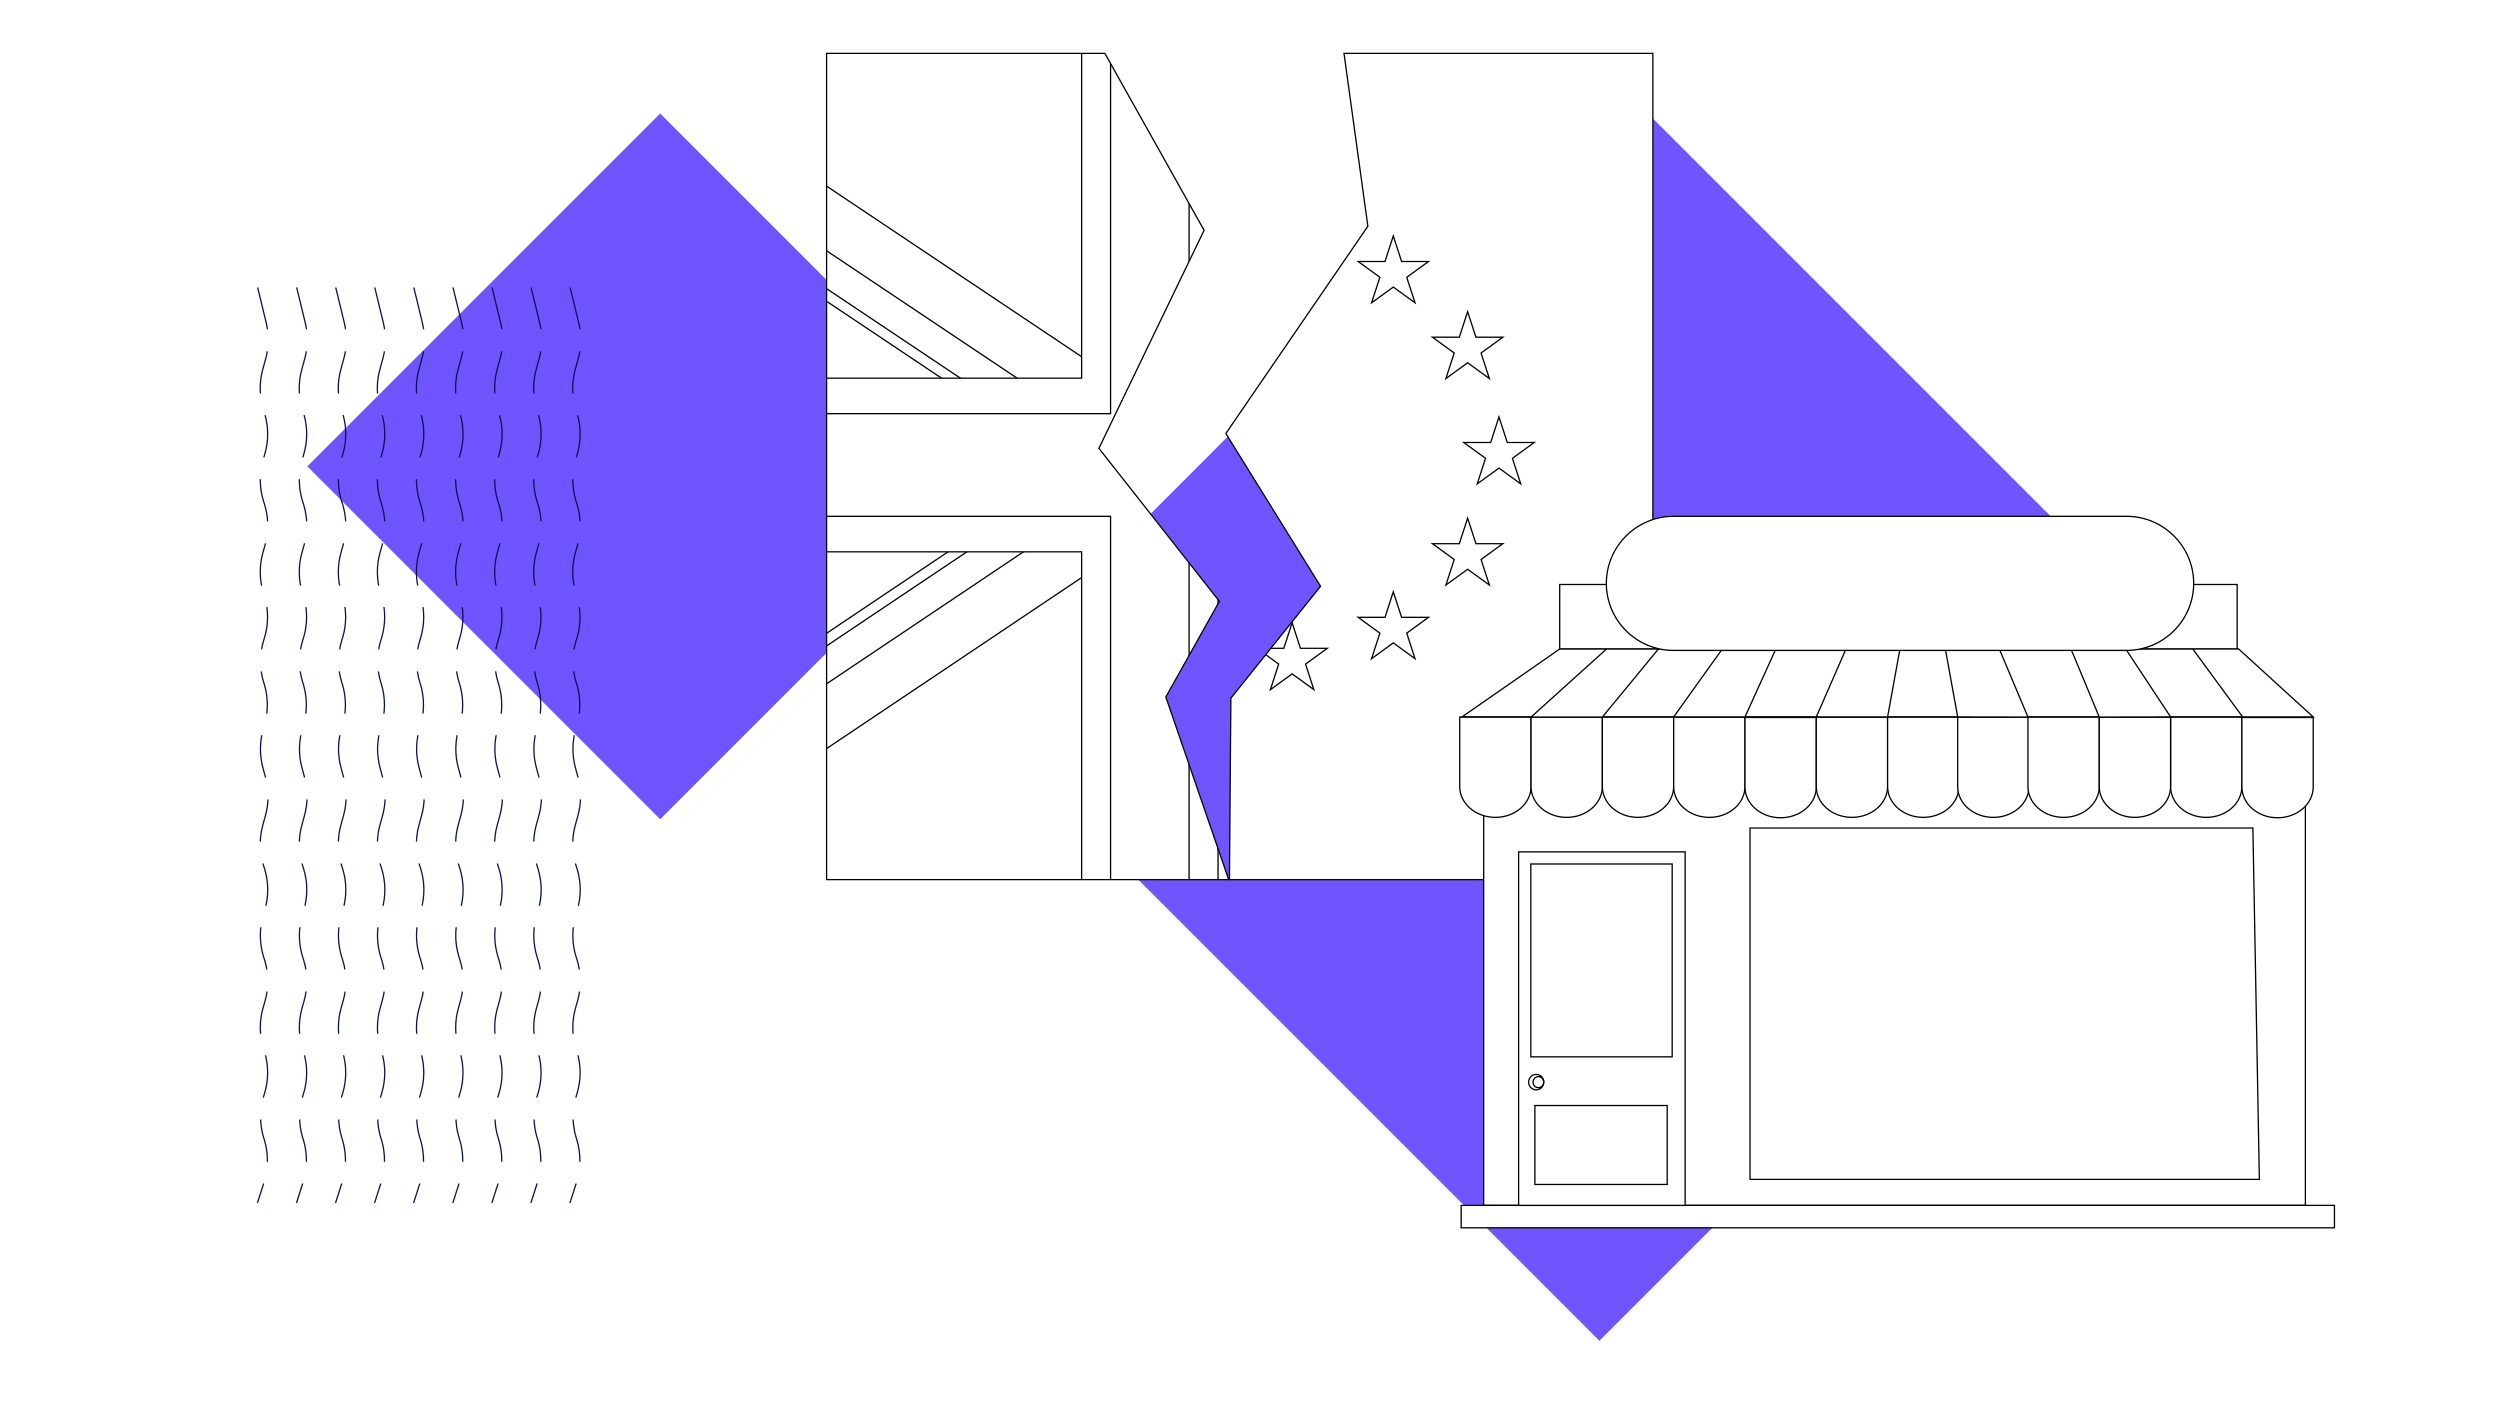 <?xml version="1.0" encoding="utf-8"?>
<!-- Generator: Adobe Illustrator 23.0.1, SVG Export Plug-In . SVG Version: 6.00 Build 0)  -->
<svg version="1.1" id="Layer_1" xmlns="http://www.w3.org/2000/svg" xmlns:xlink="http://www.w3.org/1999/xlink" x="0px" y="0px"
	 viewBox="0 0 1920 1080" style="enable-background:new 0 0 1920 1080;" xml:space="preserve">
<style type="text/css">
	.st0{fill:#FFFFFF;}
	.st1{fill:#6E55FF;}
	.st2{fill:none;stroke:#0C1151;stroke-miterlimit:10;stroke-dasharray:33,17;}
	.st3{clip-path:url(#SVGID_2_);}
	.st4{fill:#FFFFFF;stroke:#000000;stroke-miterlimit:10;}
	.st5{clip-path:url(#SVGID_4_);}
	.st6{fill-rule:evenodd;clip-rule:evenodd;fill:#FFFFFF;stroke:#000000;stroke-miterlimit:10;}
</style>
<rect x="-2.1" y="-6.5" class="st0" width="1931.3" height="1088.9"/>
<rect x="315.38" y="166.63" transform="matrix(0.707 0.707 -0.707 0.707 401.846 -253.591)" class="st1" width="383.3" height="383.3"/>
<rect x="881.94" y="193.53" transform="matrix(0.707 0.707 -0.707 0.707 741.63 -710.454)" class="st1" width="692.94" height="692.94"/>
<g>
	<path class="st2" d="M437.87,220.78l6.58,27.08c2.19,9.12,2.12,18.67-0.42,27.72l-2.19,7.99c-2.83,10.04-2.62,20.72,0.35,30.76
		l0.99,3.11c3.11,10.18,3.18,21,0.21,31.18l-1.34,4.74c-2.97,10.18-2.83,21.07,0.21,31.18l0.99,3.11
		c3.04,9.97,3.18,20.72,0.35,30.76l-1.7,6.08c-2.83,10.04-2.69,20.79,0.35,30.76l0.85,2.69c3.18,10.39,3.18,21.57,0,31.96
		l-0.64,2.05c-3.18,10.39-3.18,21.57,0,31.96l0.49,1.48c3.25,10.75,3.11,22.2-0.28,32.95l0,0c-3.25,10.18-3.54,21.07-0.71,31.4
		l1.98,7.35c2.62,9.55,2.55,19.66-0.07,29.2l-1.98,7.21c-2.83,10.04-2.62,20.72,0.35,30.76l0.99,3.11c3.11,10.18,3.18,21,0.21,31.18
		l-1.34,4.74c-2.97,10.18-2.83,21.07,0.21,31.18l0.99,3.11c3.04,9.97,3.18,20.72,0.35,30.76l-1.7,6.08
		c-2.83,10.04-2.69,20.79,0.35,30.76l0.85,2.69c3.18,10.39,3.18,21.57,0,31.96l-0.64,2.05c-3.18,10.39-3.18,21.57,0,31.96l0.49,1.48
		c3.25,10.75,3.11,22.2-0.28,32.95l-5.02,15.63"/>
	<path class="st2" d="M407.88,220.78l6.58,27.08c2.19,9.12,2.12,18.67-0.42,27.72l-2.19,7.99c-2.83,10.04-2.62,20.72,0.35,30.76
		l0.99,3.11c3.11,10.18,3.18,21,0.21,31.18l-1.34,4.74c-2.97,10.18-2.83,21.07,0.21,31.18l0.99,3.11
		c3.04,9.97,3.18,20.72,0.35,30.76l-1.7,6.08c-2.83,10.04-2.69,20.79,0.35,30.76l0.85,2.69c3.18,10.39,3.18,21.57,0,31.96
		l-0.64,2.05c-3.18,10.39-3.18,21.57,0,31.96l0.49,1.48c3.25,10.75,3.11,22.2-0.28,32.95l0,0c-3.25,10.18-3.54,21.07-0.71,31.4
		l1.98,7.35c2.62,9.55,2.55,19.66-0.07,29.2l-1.98,7.21c-2.83,10.04-2.62,20.72,0.35,30.76l0.99,3.11c3.11,10.18,3.18,21,0.21,31.18
		l-1.34,4.74c-2.97,10.18-2.83,21.07,0.21,31.18l0.99,3.11c3.04,9.97,3.18,20.72,0.35,30.76l-1.7,6.08
		c-2.83,10.04-2.69,20.79,0.35,30.76l0.85,2.69c3.18,10.39,3.18,21.57,0,31.96l-0.64,2.05c-3.18,10.39-3.18,21.57,0,31.96l0.49,1.48
		c3.25,10.75,3.11,22.2-0.28,32.95l-5.02,15.63"/>
	<path class="st2" d="M377.9,220.78l6.58,27.08c2.19,9.12,2.12,18.67-0.42,27.72l-2.19,7.99c-2.83,10.04-2.62,20.72,0.35,30.76
		l0.99,3.11c3.11,10.18,3.18,21,0.21,31.18l-1.34,4.74c-2.97,10.18-2.83,21.07,0.21,31.18l0.99,3.11
		c3.04,9.97,3.18,20.72,0.35,30.76l-1.7,6.08c-2.83,10.04-2.69,20.79,0.35,30.76l0.85,2.69c3.18,10.39,3.18,21.57,0,31.96
		l-0.64,2.05c-3.18,10.39-3.18,21.57,0,31.96l0.49,1.48c3.25,10.75,3.11,22.2-0.28,32.95l0,0c-3.25,10.18-3.54,21.07-0.71,31.4
		l1.98,7.35c2.62,9.55,2.55,19.66-0.07,29.2l-1.98,7.21c-2.83,10.04-2.62,20.72,0.35,30.76l0.99,3.11c3.11,10.18,3.18,21,0.21,31.18
		l-1.34,4.74c-2.97,10.18-2.83,21.07,0.21,31.18l0.99,3.11c3.04,9.97,3.18,20.72,0.35,30.76l-1.7,6.08
		c-2.83,10.04-2.69,20.79,0.35,30.76l0.85,2.69c3.18,10.39,3.18,21.57,0,31.96l-0.64,2.05c-3.18,10.39-3.18,21.57,0,31.96l0.49,1.48
		c3.25,10.75,3.11,22.2-0.28,32.95l-5.02,15.63"/>
	<path class="st2" d="M347.92,220.78l6.58,27.08c2.19,9.12,2.12,18.67-0.42,27.72l-2.19,7.99c-2.83,10.04-2.62,20.72,0.35,30.76
		l0.99,3.11c3.11,10.18,3.18,21,0.21,31.18l-1.34,4.74c-2.97,10.18-2.83,21.07,0.21,31.18l0.99,3.11
		c3.04,9.97,3.18,20.72,0.35,30.76l-1.7,6.08c-2.83,10.04-2.69,20.79,0.35,30.76l0.85,2.69c3.18,10.39,3.18,21.57,0,31.96
		l-0.64,2.05c-3.18,10.39-3.18,21.57,0,31.96l0.49,1.48c3.25,10.75,3.11,22.2-0.28,32.95l0,0c-3.25,10.18-3.54,21.07-0.71,31.4
		l1.98,7.35c2.62,9.55,2.55,19.66-0.07,29.2l-1.98,7.21c-2.83,10.04-2.62,20.72,0.35,30.76l0.99,3.11c3.11,10.18,3.18,21,0.21,31.18
		l-1.34,4.74c-2.97,10.18-2.83,21.07,0.21,31.18l0.99,3.11c3.04,9.97,3.18,20.72,0.35,30.76l-1.7,6.08
		c-2.83,10.04-2.69,20.79,0.35,30.76l0.85,2.69c3.18,10.39,3.18,21.57,0,31.96l-0.64,2.05c-3.18,10.39-3.18,21.57,0,31.96l0.49,1.48
		c3.25,10.75,3.11,22.2-0.28,32.95l-5.02,15.63"/>
	<path class="st2" d="M317.8,220.78l6.58,27.08c2.19,9.12,2.12,18.67-0.42,27.72l-2.19,7.99c-2.83,10.04-2.62,20.72,0.35,30.76
		l0.99,3.11c3.11,10.18,3.18,21,0.21,31.18l-1.34,4.74c-2.97,10.18-2.83,21.07,0.21,31.18l0.99,3.11
		c3.04,9.97,3.18,20.72,0.35,30.76l-1.7,6.08c-2.83,10.04-2.69,20.79,0.35,30.76l0.85,2.69c3.18,10.39,3.18,21.57,0,31.96
		l-0.64,2.05c-3.18,10.39-3.18,21.57,0,31.96l0.49,1.48c3.25,10.75,3.11,22.2-0.28,32.95l0,0c-3.25,10.18-3.54,21.07-0.71,31.4
		l1.98,7.35c2.62,9.55,2.55,19.66-0.07,29.2l-1.98,7.21c-2.83,10.04-2.62,20.72,0.35,30.76l0.99,3.11c3.11,10.18,3.18,21,0.21,31.18
		l-1.34,4.74c-2.97,10.18-2.83,21.07,0.21,31.18l0.99,3.11c3.04,9.97,3.18,20.72,0.35,30.76l-1.7,6.08
		c-2.83,10.04-2.69,20.79,0.35,30.76l0.85,2.69c3.18,10.39,3.18,21.57,0,31.96l-0.64,2.05c-3.18,10.39-3.18,21.57,0,31.96l0.49,1.48
		c3.25,10.75,3.11,22.2-0.28,32.95l-5.02,15.63"/>
	<path class="st2" d="M287.82,220.78l6.58,27.08c2.19,9.12,2.12,18.67-0.42,27.72l-2.19,7.99c-2.83,10.04-2.62,20.72,0.35,30.76
		l0.99,3.11c3.11,10.18,3.18,21,0.21,31.18l-1.34,4.74c-2.97,10.18-2.83,21.07,0.21,31.18l0.99,3.11
		c3.04,9.97,3.18,20.72,0.35,30.76l-1.7,6.08c-2.83,10.04-2.69,20.79,0.35,30.76l0.85,2.69c3.18,10.39,3.18,21.57,0,31.96
		l-0.64,2.05c-3.18,10.39-3.18,21.57,0,31.96l0.49,1.48c3.25,10.75,3.11,22.2-0.28,32.95l0,0c-3.25,10.18-3.54,21.07-0.71,31.4
		l1.98,7.35c2.62,9.55,2.55,19.66-0.07,29.2l-1.98,7.21c-2.83,10.04-2.62,20.72,0.35,30.76l0.99,3.11c3.11,10.18,3.18,21,0.21,31.18
		l-1.34,4.74c-2.97,10.18-2.83,21.07,0.21,31.18l0.99,3.11c3.04,9.97,3.18,20.72,0.35,30.76l-1.7,6.08
		c-2.83,10.04-2.69,20.79,0.35,30.76l0.85,2.69c3.18,10.39,3.18,21.57,0,31.96l-0.64,2.05c-3.18,10.39-3.18,21.57,0,31.96l0.49,1.48
		c3.25,10.75,3.11,22.2-0.28,32.95l-5.02,15.63"/>
	<path class="st2" d="M257.84,220.78l6.58,27.08c2.19,9.12,2.12,18.67-0.42,27.72l-2.19,7.99c-2.83,10.04-2.62,20.72,0.35,30.76
		l0.99,3.11c3.11,10.18,3.18,21,0.21,31.18l-1.34,4.74c-2.97,10.18-2.83,21.07,0.21,31.18l0.99,3.11
		c3.04,9.97,3.18,20.72,0.35,30.76l-1.7,6.08c-2.83,10.04-2.69,20.79,0.35,30.76l0.85,2.69c3.18,10.39,3.18,21.57,0,31.96
		l-0.64,2.05c-3.18,10.39-3.18,21.57,0,31.96l0.49,1.48c3.25,10.75,3.11,22.2-0.28,32.95l0,0c-3.25,10.18-3.54,21.07-0.71,31.4
		l1.98,7.35c2.62,9.55,2.55,19.66-0.07,29.2l-1.98,7.21c-2.83,10.04-2.62,20.72,0.35,30.76l0.99,3.11c3.11,10.18,3.18,21,0.21,31.18
		l-1.34,4.74c-2.97,10.18-2.83,21.07,0.21,31.18l0.99,3.11c3.04,9.97,3.18,20.72,0.35,30.76l-1.7,6.08
		c-2.83,10.04-2.69,20.79,0.35,30.76l0.85,2.69c3.18,10.39,3.18,21.57,0,31.96l-0.64,2.05c-3.18,10.39-3.18,21.57,0,31.96l0.49,1.48
		c3.25,10.75,3.11,22.2-0.28,32.95l-5.02,15.63"/>
	<path class="st2" d="M227.85,220.78l6.58,27.08c2.19,9.12,2.12,18.67-0.42,27.72l-2.19,7.99c-2.83,10.04-2.62,20.72,0.35,30.76
		l0.99,3.11c3.11,10.18,3.18,21,0.21,31.18l-1.34,4.74c-2.97,10.18-2.83,21.07,0.21,31.18l0.99,3.11
		c3.04,9.97,3.18,20.72,0.35,30.76l-1.7,6.08c-2.83,10.04-2.69,20.79,0.35,30.76l0.85,2.69c3.18,10.39,3.18,21.57,0,31.96
		l-0.64,2.05c-3.18,10.39-3.18,21.57,0,31.96l0.49,1.48c3.25,10.75,3.11,22.2-0.28,32.95l0,0c-3.25,10.18-3.54,21.07-0.71,31.4
		l1.98,7.35c2.62,9.55,2.55,19.66-0.07,29.2l-1.98,7.21c-2.83,10.04-2.62,20.72,0.35,30.76l0.99,3.11c3.11,10.18,3.18,21,0.21,31.18
		l-1.34,4.74c-2.97,10.18-2.83,21.07,0.21,31.18l0.99,3.11c3.04,9.97,3.18,20.72,0.35,30.76l-1.7,6.08
		c-2.83,10.04-2.69,20.79,0.35,30.76l0.85,2.69c3.18,10.39,3.18,21.57,0,31.96l-0.64,2.05c-3.18,10.39-3.18,21.57,0,31.96l0.49,1.48
		c3.25,10.75,3.11,22.2-0.28,32.95l-5.02,15.63"/>
	<path class="st2" d="M197.87,220.78l6.58,27.08c2.19,9.12,2.12,18.67-0.42,27.72l-2.19,7.99c-2.83,10.04-2.62,20.72,0.35,30.76
		l0.99,3.11c3.11,10.18,3.18,21,0.21,31.18l-1.34,4.74c-2.97,10.18-2.83,21.07,0.21,31.18l0.99,3.11
		c3.04,9.97,3.18,20.72,0.35,30.76l-1.7,6.08c-2.83,10.04-2.69,20.79,0.35,30.76l0.85,2.69c3.18,10.39,3.18,21.57,0,31.96
		l-0.64,2.05c-3.18,10.39-3.18,21.57,0,31.96l0.49,1.48c3.25,10.75,3.11,22.2-0.28,32.95l0,0c-3.25,10.18-3.54,21.07-0.71,31.4
		l1.98,7.35c2.62,9.55,2.55,19.66-0.07,29.2l-1.98,7.21c-2.83,10.04-2.62,20.72,0.35,30.76l0.99,3.11c3.11,10.18,3.18,21,0.21,31.18
		l-1.34,4.74c-2.97,10.18-2.83,21.07,0.21,31.18l0.99,3.11c3.04,9.97,3.18,20.72,0.35,30.76l-1.7,6.08
		c-2.83,10.04-2.69,20.79,0.35,30.76l0.85,2.69c3.18,10.39,3.18,21.57,0,31.96l-0.64,2.05c-3.18,10.39-3.18,21.57,0,31.96l0.49,1.48
		c3.25,10.75,3.11,22.2-0.28,32.95l-5.02,15.63"/>
</g>
<g>
	<g>
		<defs>
			<polygon id="SVGID_1_" points="895.36,535.28 936.49,461.83 843.95,344.32 924.74,176.86 848.55,40.99 634.83,40.99 
				634.83,675.56 943.64,675.56 			"/>
		</defs>
		<use xlink:href="#SVGID_1_"  style="overflow:visible;fill-rule:evenodd;clip-rule:evenodd;fill:#FFFFFF;"/>
		<clipPath id="SVGID_2_">
			<use xlink:href="#SVGID_1_"  style="overflow:visible;"/>
		</clipPath>
		<g class="st3">
			<rect x="521.15" y="18.95" class="st4" width="355.48" height="684.52"/>
			<g>
				<g>
					<polygon class="st4" points="582.85,108.19 513.88,108.19 513.88,150.46 917.41,420.46 999.29,386.74 					"/>
				</g>
				<g>
					<polygon class="st4" points="513.88,111.72 513.88,140.77 921.87,413.72 935.21,393.48 					"/>
				</g>
			</g>
			<g>
				<g>
					<polygon class="st4" points="1117.26,156.03 1186.21,156.03 1186.21,198.3 849.74,420.46 767.85,386.74 					"/>
				</g>
				<g>
					<polygon class="st4" points="1186.21,159.56 1186.21,188.61 845.29,413.72 831.92,393.48 					"/>
				</g>
			</g>
			<g>
				<g>
					<polygon class="st4" points="1117.26,561.24 1186.21,561.24 1186.21,518.98 849.74,296.81 767.85,330.53 					"/>
				</g>
				<g>
					<polygon class="st4" points="1186.21,557.71 1186.21,528.66 845.29,303.55 831.92,323.79 					"/>
				</g>
			</g>
			<g>
				<g>
					<polygon class="st4" points="561.92,623.78 492.95,623.78 492.95,581.52 917.41,296.81 999.29,330.53 					"/>
				</g>
				<g>
					<polygon class="st4" points="492.95,620.25 492.95,591.2 921.87,303.55 935.21,323.79 					"/>
				</g>
			</g>
			<polygon class="st4" points="1186.21,290.43 935.45,290.43 935.45,-54.86 830.69,-54.86 830.69,290.43 580.94,290.43 
				580.94,423.81 830.69,423.81 830.69,767.37 935.45,767.37 935.45,423.81 1186.21,423.81 			"/>
			<polygon class="st4" points="1186.21,317.71 913.22,317.71 913.22,-54.86 852.92,-54.86 852.92,317.71 580.94,317.71 
				580.94,396.53 852.92,396.53 852.92,767.37 913.22,767.37 913.22,396.53 1186.21,396.53 			"/>
		</g>
		
			<use xlink:href="#SVGID_1_"  style="overflow:visible;fill-rule:evenodd;clip-rule:evenodd;fill:none;stroke:#000000;stroke-miterlimit:10;"/>
	</g>
	<g>
		<defs>
			<polygon id="SVGID_3_" points="1032.19,40.99 1050.52,173.74 941.45,332.93 1014.16,450.26 945.31,536.2 944.22,675.56 
				1269.41,675.56 1269.41,40.99 			"/>
		</defs>
		<use xlink:href="#SVGID_3_"  style="overflow:visible;fill-rule:evenodd;clip-rule:evenodd;fill:#FFFFFF;"/>
		<clipPath id="SVGID_4_">
			<use xlink:href="#SVGID_3_"  style="overflow:visible;"/>
		</clipPath>
		<g class="st5">
			<rect x="412.68" y="15.22" class="st6" width="1039.19" height="660.34"/>
			<g>
				<polygon class="st4" points="992.35,161.12 998.73,180.75 1019.37,180.75 1002.67,192.88 1009.05,212.51 992.35,200.37 
					975.65,212.51 982.03,192.88 965.33,180.75 985.97,180.75 				"/>
				<polygon class="st4" points="992.35,478.27 998.73,497.9 1019.37,497.9 1002.67,510.03 1009.05,529.66 992.35,517.53 
					975.65,529.66 982.03,510.03 965.33,497.9 985.97,497.9 				"/>
				<polygon class="st4" points="1151.21,320.23 1157.59,339.85 1178.23,339.85 1161.54,351.98 1167.91,371.61 1151.21,359.48 
					1134.52,371.61 1140.89,351.98 1124.2,339.85 1144.84,339.85 				"/>
				<polygon class="st4" points="833.77,319.69 840.15,339.32 860.79,339.32 844.09,351.45 850.47,371.08 833.77,358.95 
					817.08,371.08 823.45,351.45 806.76,339.32 827.4,339.32 				"/>
				<polygon class="st4" points="854.92,239.35 861.29,258.98 881.93,258.98 865.24,271.11 871.61,290.74 854.92,278.61 
					838.22,290.74 844.6,271.11 827.9,258.98 848.54,258.98 				"/>
				<polygon class="st4" points="911.48,181.2 917.85,200.83 938.49,200.83 921.8,212.96 928.17,232.59 911.48,220.46 
					894.78,232.59 901.16,212.96 884.46,200.83 905.1,200.83 				"/>
				<polygon class="st4" points="1127.14,239.35 1133.52,258.98 1154.16,258.98 1137.46,271.11 1143.84,290.74 1127.14,278.61 
					1110.44,290.74 1116.83,271.11 1100.13,258.98 1120.76,258.98 				"/>
				<polygon class="st4" points="1070.05,181.2 1076.43,200.83 1097.07,200.83 1080.37,212.96 1086.75,232.59 1070.05,220.46 
					1053.35,232.59 1059.74,212.96 1043.04,200.83 1063.67,200.83 				"/>
				<polygon class="st4" points="854.92,397.93 861.29,417.56 881.93,417.56 865.24,429.69 871.61,449.31 854.92,437.18 
					838.22,449.31 844.6,429.69 827.9,417.56 848.54,417.56 				"/>
				<polygon class="st4" points="911.48,454.49 917.85,474.12 938.49,474.12 921.8,486.25 928.17,505.88 911.48,493.74 
					894.78,505.88 901.16,486.25 884.46,474.12 905.1,474.12 				"/>
				<polygon class="st4" points="1127.14,397.93 1133.52,417.56 1154.16,417.56 1137.46,429.69 1143.84,449.31 1127.14,437.18 
					1110.44,449.31 1116.83,429.69 1100.13,417.56 1120.76,417.56 				"/>
				<polygon class="st4" points="1070.05,454.49 1076.43,474.12 1097.07,474.12 1080.37,486.25 1086.75,505.88 1070.05,493.74 
					1053.35,505.88 1059.74,486.25 1043.04,474.12 1063.67,474.12 				"/>
			</g>
		</g>
		
			<use xlink:href="#SVGID_3_"  style="overflow:visible;fill-rule:evenodd;clip-rule:evenodd;fill:none;stroke:#000000;stroke-miterlimit:10;"/>
	</g>
</g>
<g>
	<rect x="1139.46" y="563.11" class="st4" width="631.08" height="362.62"/>
	<rect x="1122.18" y="925.73" class="st4" width="670.68" height="17.23"/>
	<g>
		<g>
			<polygon class="st4" points="1344.03,635.93 1344.03,905.76 1735.19,905.76 1730.22,635.93 			"/>
		</g>
	</g>
	<rect x="1166.29" y="654.23" class="st4" width="127.9" height="271.5"/>
	<rect x="1175.67" y="663.54" class="st4" width="108.56" height="148.11"/>
	<g>
		<path class="st4" d="M1185.59,831.07c0,2.77-2.22,5.02-4.96,5.02c-2.74,0-4.96-2.25-4.96-5.02c0-2.77,2.22-5.02,4.96-5.02
			C1183.37,826.05,1185.59,828.3,1185.59,831.07z"/>
		<path class="st4" d="M1185.59,831.07c-0.07-0.08,0.36,2.2-1.98,4.47c-0.59,0.54-1.38,1.01-2.33,1.26
			c-0.52,0.11-0.97,0.19-1.49,0.18c-0.59,0-1.1-0.1-1.66-0.26c-1.1-0.32-2.18-1.02-2.94-2.04c-0.8-1-1.17-2.32-1.22-3.61
			c0.03-1.19,0.43-2.68,1.21-3.62c0.76-1.02,1.83-1.73,2.94-2.05c2.22-0.69,4.32,0.1,5.49,1.19
			C1185.95,828.87,1185.52,831.15,1185.59,831.07z M1185.59,831.07c0,0,0.02-0.5-0.23-1.32c-0.21-0.8-0.92-1.94-2.18-2.53
			c-1.22-0.59-2.91-0.51-4.08,0.36c-0.57,0.43-1,1-1.3,1.59c-0.27,0.68-0.45,1.14-0.43,1.91c-0.04,1.31,0.6,2.61,1.73,3.5
			c0.28,0.2,0.63,0.39,0.92,0.5c0.36,0.13,0.77,0.2,1.09,0.23c0.72,0.05,1.45-0.09,2.08-0.38c1.26-0.6,1.97-1.73,2.18-2.54
			C1185.61,831.57,1185.59,831.07,1185.59,831.07z"/>
	</g>
	<g>
		<g>
			<path class="st4" d="M1121.07,550.7v53.37c0,13.07,12.26,23.67,27.38,23.67c15.12,0,27.38-10.6,27.38-23.67V550.7H1121.07z"/>
			<path class="st4" d="M1175.84,550.7v53.37c0,13.07,12.26,23.67,27.38,23.67c15.12,0,27.38-10.6,27.38-23.67V550.7H1175.84z"/>
			<path class="st4" d="M1230.61,550.7v53.37c0,13.07,12.26,23.67,27.38,23.67c15.12,0,27.38-10.6,27.38-23.67V550.7H1230.61z"/>
			<path class="st4" d="M1285.38,550.7v53.37c0,13.07,12.26,23.67,27.38,23.67c15.12,0,27.38-10.6,27.38-23.67V550.7H1285.38z"/>
			<path class="st4" d="M1340.15,551v53.37c0,13.07,12.26,23.67,27.38,23.67c15.12,0,27.38-10.6,27.38-23.67V551H1340.15z"/>
			<path class="st4" d="M1394.91,550.7v53.37c0,13.07,12.26,23.67,27.38,23.67c15.12,0,27.38-10.6,27.38-23.67V550.7H1394.91z"/>
			<path class="st4" d="M1449.68,550.7v53.37c0,13.07,12.26,23.67,27.38,23.67c15.12,0,27.38-10.6,27.38-23.67V550.7H1449.68z"/>
			<path class="st4" d="M1503.5,550.7v53.37c0,13.07,12.26,23.67,27.38,23.67c15.12,0,27.38-10.6,27.38-23.67V550.7H1503.5z"/>
			<path class="st4" d="M1557.47,550.7v53.37c0,13.07,12.26,23.67,27.38,23.67c15.12,0,27.38-10.6,27.38-23.67V550.7H1557.47z"/>
			<path class="st4" d="M1667.01,550.7v53.37c0,13.07,12.26,23.67,27.38,23.67c15.12,0,27.38-10.6,27.38-23.67V550.7H1667.01z"/>
			<path class="st4" d="M1612.24,550.7v53.37c0,13.07,12.26,23.67,27.38,23.67c15.12,0,27.38-10.6,27.38-23.67V550.7H1612.24z"/>
			<path class="st4" d="M1721.78,551v53.37c0,13.07,12.26,23.67,27.38,23.67c15.12,0,27.38-10.6,27.38-23.67V551H1721.78z"/>
		</g>
		<polygon class="st4" points="1697.08,498.29 1448.5,498.29 1446.63,498.29 1198.05,498.29 1122.94,550.5 1446.96,550.5 
			1448.17,550.5 1772.19,550.5 		"/>
		<polygon class="st4" points="1175.84,550.7 1233.96,498.29 1273.78,498.29 1230.61,550.7 		"/>
		<polygon class="st4" points="1776.54,550.6 1719,498.19 1683.89,498.19 1722.32,550.6 		"/>
		<polygon class="st4" points="1667.01,550.6 1632.46,498.29 1590.42,498.19 1612.24,550.7 		"/>
		<polygon class="st4" points="1285.38,550.6 1322.82,498.29 1363.96,498.19 1340.15,550.6 		"/>
		<polygon class="st4" points="1394.91,550.6 1417.81,498.19 1459.18,498.29 1449.68,550.6 		"/>
		<polygon class="st4" points="1557.47,550.7 1535.37,498.19 1494,498.29 1503.5,550.6 		"/>
	</g>
	<rect x="1178.79" y="849.04" class="st4" width="101.62" height="60.62"/>
	<g>
		<rect x="1197.85" y="448.88" class="st4" width="520.29" height="49.41"/>
		<path class="st4" d="M1633.26,499.51h-348.1c-28.32,0-51.49-23.17-51.49-51.49l0,0c0-28.32,23.17-51.49,51.49-51.49h348.1
			c28.32,0,51.49,23.17,51.49,51.49l0,0C1684.75,476.34,1661.58,499.51,1633.26,499.51z"/>
	</g>
</g>
</svg>
